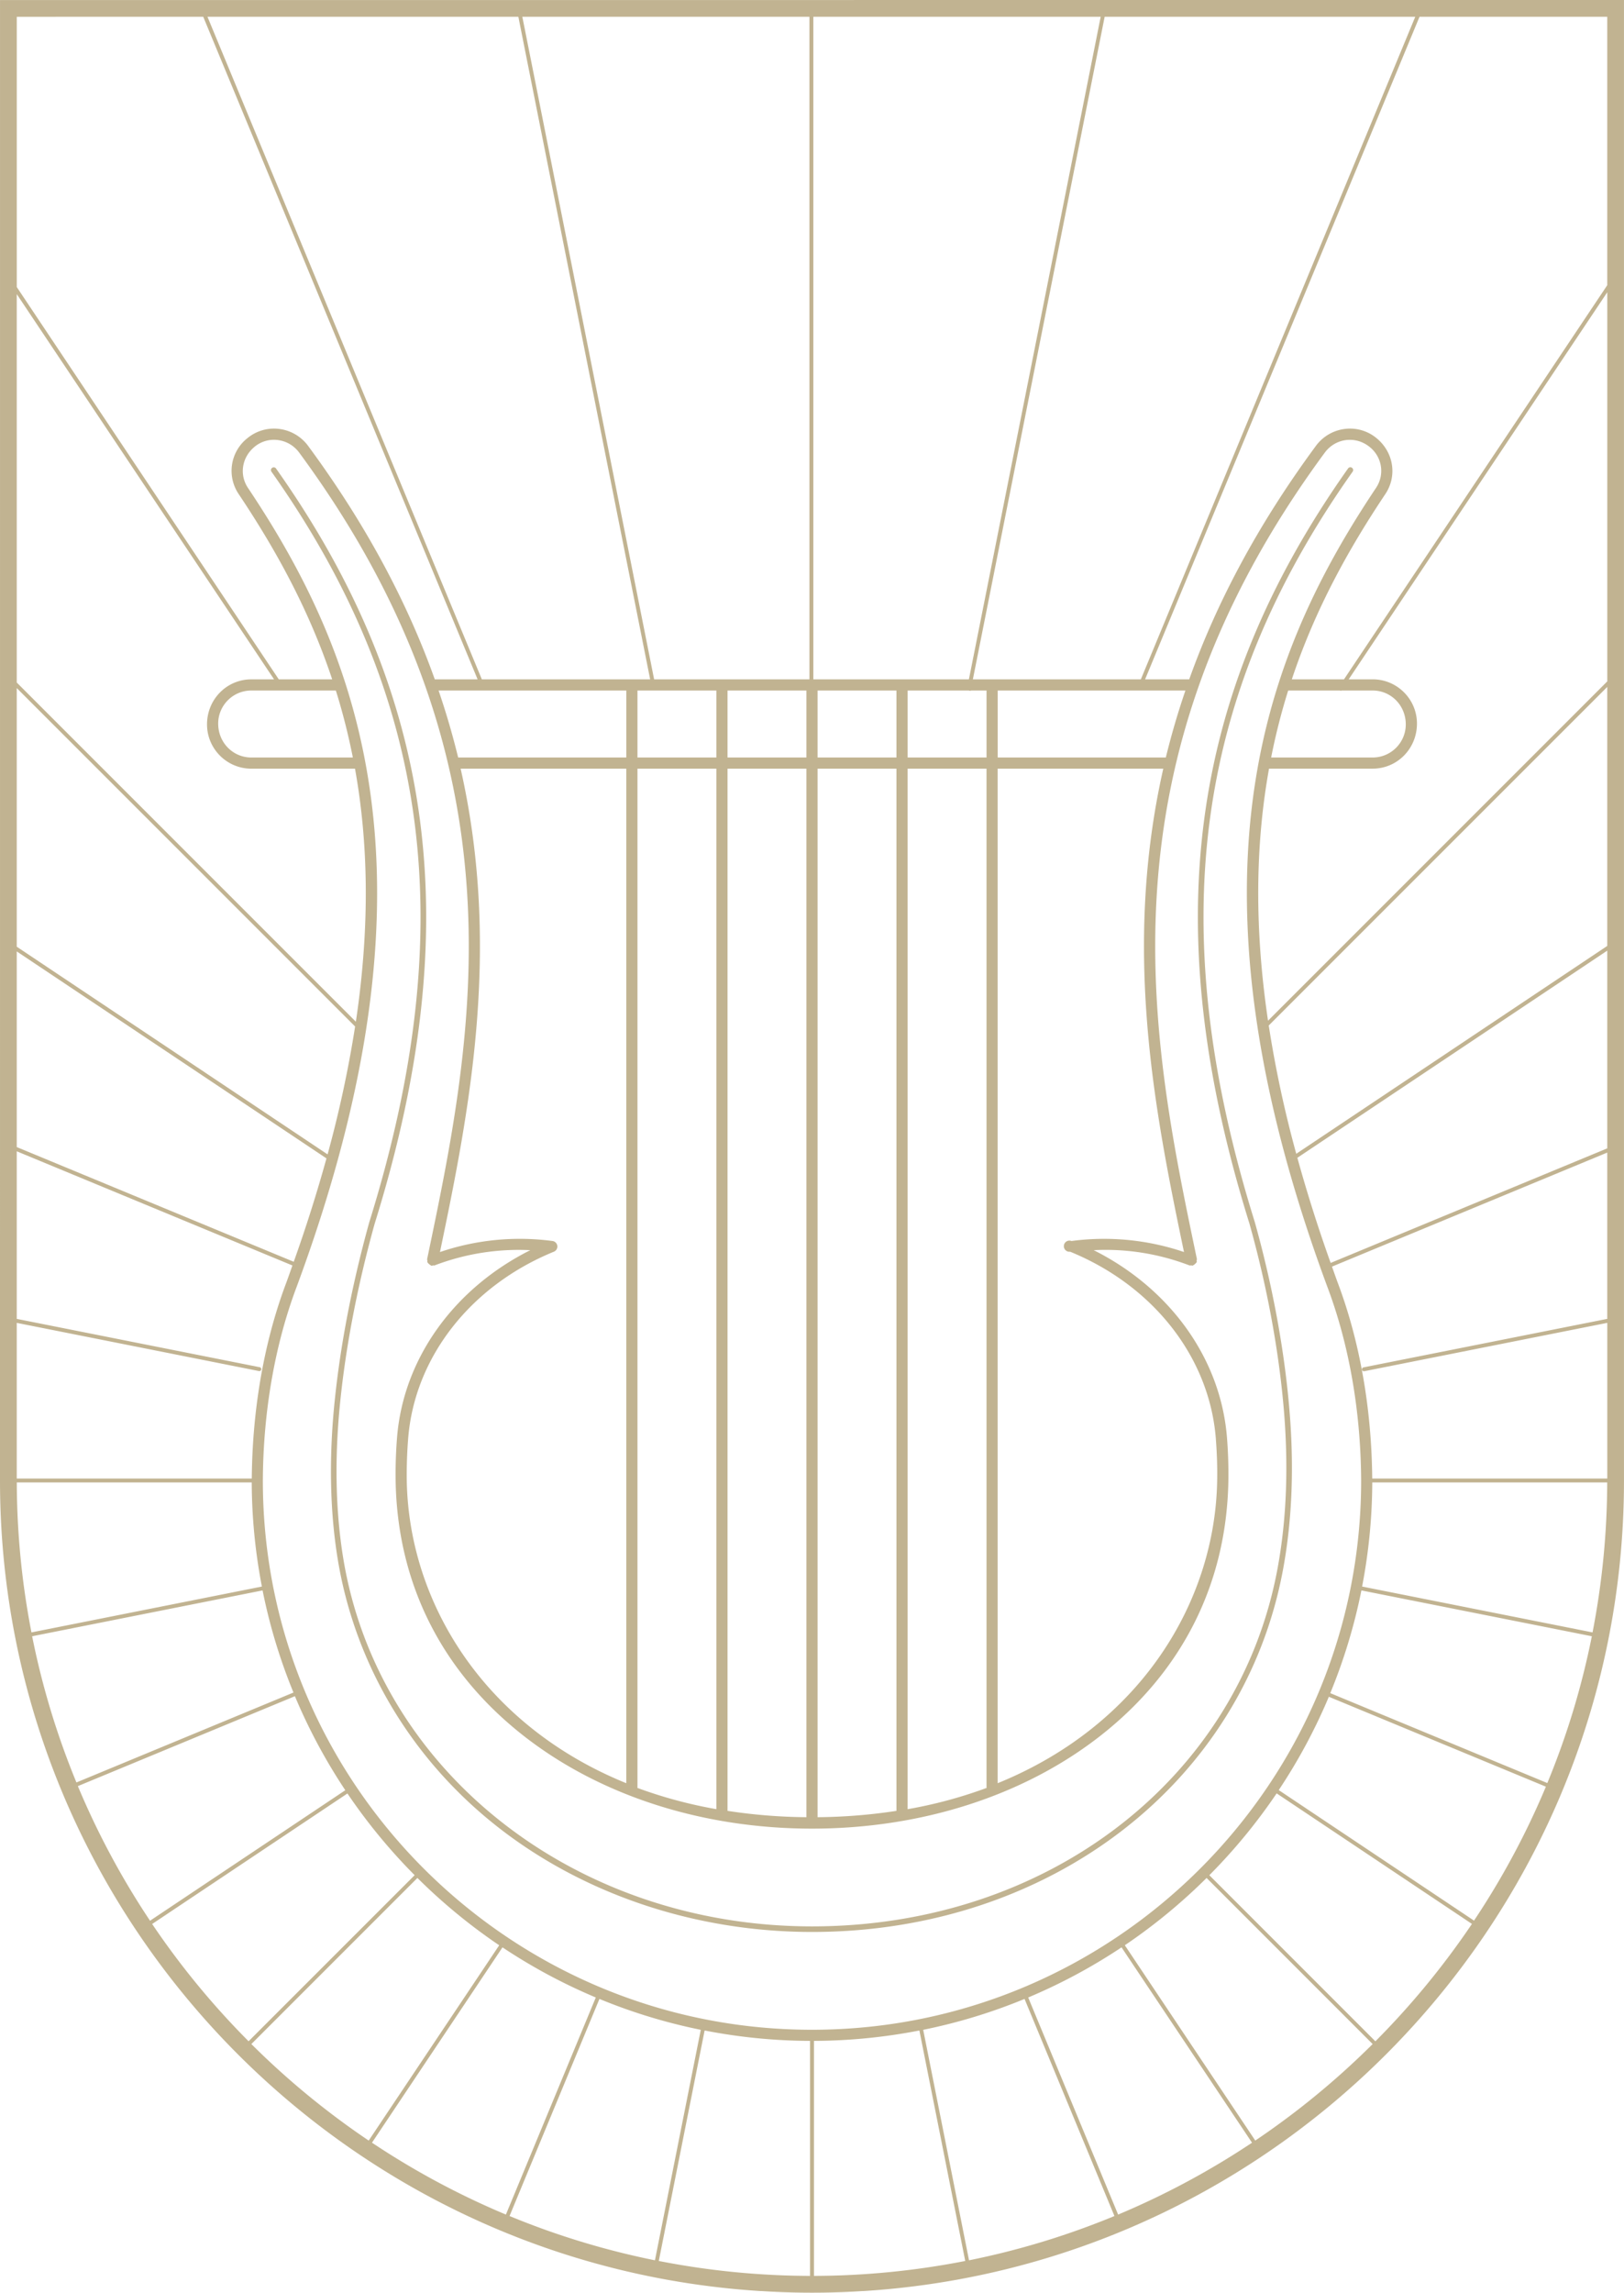 <svg xmlns="http://www.w3.org/2000/svg" width="72.751" height="102.681"><g fill="#C1B391"><path d="M.001.002L0 66.306c0 20.059 16.318 36.375 36.375 36.375S72.75 86.365 72.75 66.306V0L.001.002zM71.342 73.11l-10.323-2.054c.291-1.511.449-3.068.455-4.662h10.525a35.65 35.65 0 0 1-.657 6.716zm-2.026 6.747l-9.723-4.027a24.96 24.96 0 0 0 1.394-4.601l10.323 2.053a35.167 35.167 0 0 1-1.994 6.575zm-3.284 6.161l-8.748-5.846a25.046 25.046 0 0 0 2.245-4.18l9.723 4.027a35.555 35.555 0 0 1-3.22 5.999zm-47.333-1.911a25.367 25.367 0 0 0 3.664 3.015l-5.846 8.747a35.829 35.829 0 0 1-5.257-4.323l7.439-7.439zm3.811 3.108a24.973 24.973 0 0 0 4.18 2.245l-4.027 9.723a35.593 35.593 0 0 1-5.999-3.22l5.846-8.748zm4.343 2.31a24.826 24.826 0 0 0 4.54 1.383l-2.053 10.323a35.357 35.357 0 0 1-6.514-1.983l4.027-9.723zm4.712 1.414c1.53.298 3.108.46 4.723.465v10.525a35.603 35.603 0 0 1-6.776-.668l2.053-10.322zm4.898.465a25.186 25.186 0 0 0 4.723-.465l2.054 10.322a35.603 35.603 0 0 1-6.776.668V91.404zm4.894-.496a24.826 24.826 0 0 0 4.54-1.383l4.027 9.723a35.31 35.31 0 0 1-6.514 1.983l-2.053-10.323zm4.704-1.448a25.095 25.095 0 0 0 4.181-2.245l5.845 8.749a35.651 35.651 0 0 1-5.998 3.219l-4.028-9.723zm4.328-2.339a25.298 25.298 0 0 0 3.663-3.014l7.439 7.439a35.778 35.778 0 0 1-5.258 4.322l-5.844-8.747zm-14.014 3.785c-13.564 0-24.6-11.036-24.6-24.6.016-3.091.54-6.091 1.516-8.678 4.462-12.053 4.254-20.496 2.205-26.952l-.001-.003c-1.085-3.417-2.687-6.279-4.386-8.821-.399-.596-.276-1.385.311-1.855a1.356 1.356 0 0 1 1.033-.288c.382.05.72.25.951.563 10.346 14.039 7.787 26.281 5.73 36.119-.005.023.011.042.012.065.001.025-.011.049-.002.074.004.01.015.012.02.021.015.031.04.048.066.07.024.02.042.039.071.049.01.004.015.015.025.018.027.004.049-.012.075-.015.022-.002.043.01.065.001a10.564 10.564 0 0 1 4.29-.683c-3.421 1.716-5.679 4.851-5.968 8.371v.001a20.66 20.66 0 0 0-.065 1.948c.075 4.612 2.068 8.572 5.765 11.454 3.418 2.664 7.995 4.133 12.888 4.133 4.892 0 9.469-1.469 12.887-4.133 3.696-2.882 5.689-6.842 5.765-11.454a20.666 20.666 0 0 0-.064-1.948c-.289-3.521-2.547-6.656-5.968-8.372 1.458-.076 2.927.16 4.289.683.026.01.052-.003.079-.002.021.001.038.016.06.012.009-.002.013-.012.021-.014a.22.22 0 0 0 .088-.061c.021-.019.041-.032.054-.056.005-.009.018-.012.021-.022.011-.027-.003-.053-.002-.081.001-.021.017-.04.012-.062C51.56 46.551 49 34.312 59.347 20.272c.231-.313.569-.514.952-.563.369-.045.74.054 1.057.308.562.45.686 1.238.286 1.835-1.699 2.543-3.301 5.404-4.386 8.822l-.001.001c-2.05 6.456-2.257 14.9 2.205 26.953.976 2.584 1.499 5.584 1.516 8.676 0 13.566-11.037 24.602-24.601 24.602zM3.488 79.994l9.723-4.027a25.102 25.102 0 0 0 2.258 4.211l-8.748 5.845a35.714 35.714 0 0 1-3.233-6.029zM1.44 73.282l10.323-2.053a24.863 24.863 0 0 0 1.384 4.574L3.424 79.83a35.273 35.273 0 0 1-1.984-6.548zm-.688-6.888h10.525a25.04 25.04 0 0 0 .455 4.662L1.409 73.11a35.733 35.733 0 0 1-.657-6.716zm15.055-32.468h-4.55c-.818 0-1.483-.665-1.483-1.518 0-.817.665-1.482 1.483-1.482h3.788c.298.953.554 1.952.762 3zm-4.55-3.5c-1.093 0-1.983.889-1.983 2.018 0 1.093.89 1.982 1.983 1.982h4.646c.586 3.254.686 6.982.039 11.333L.75 30.568V13.172l11.527 17.254h-1.02zm4.651 15.547a52.051 52.051 0 0 1-1.233 5.728L.75 42.399V30.816l15.158 15.157zm-4.629 20.245H.75v-6.971l10.857 2.159a.088.088 0 0 0 .034-.172L.75 59.068v-7.506l12.35 5.114c-.092.259-.18.514-.277.776-.988 2.617-1.518 5.646-1.544 8.766zm1.88-9.707L.75 51.373V42.61l13.875 9.27a66.587 66.587 0 0 1-1.466 4.631zm34.781-.451c3.728 1.525 6.227 4.722 6.524 8.342v.001c.053.68.073 1.302.062 1.899-.089 5.47-3.463 10.974-9.834 13.562V34.426h7.42c-1.827 8.083-.389 15.346.928 21.648A11.13 11.13 0 0 0 48 55.58a.25.25 0 1 0-.06.48zm-29.654 8.344v-.002c.297-3.621 2.797-6.817 6.525-8.342a.25.25 0 0 0-.061-.48 11.104 11.104 0 0 0-5.041.495c1.316-6.303 2.753-13.567.926-21.649h7.421v45.438c-6.371-2.588-9.745-8.092-9.834-13.562a20.61 20.61 0 0 1 .064-1.898zm10.271 15.652v-45.63h3.534v46.6a20.37 20.37 0 0 1-3.541-.953c.001-.006.007-.01.007-.017zm3.534-49.13v3h-3.534v-3h3.534zm4.034 0v3h-3.534v-3h3.534zm7.267 0l.088.018.004-.018h.71v3H40.66v-3h2.732zm-3.233 3h-3.534v-3h3.534v3zm-7.568.5h3.534v46.96a24.605 24.605 0 0 1-3.534-.284V34.426zm4.034 46.96v-46.96h3.534v46.676a24.45 24.45 0 0 1-3.534.284zm4.034-46.96h3.534v45.63c0 .007.007.011.007.018a20.281 20.281 0 0 1-3.541.953V34.426zm11.567-.5h-7.532v-3h8.41a34.3 34.3 0 0 0-.878 3zm-8.644-3.5L49.486.75H63.4L51.107 30.426h-7.525zm-.178 0h-6.968V.751h12.872l-5.904 29.675zm-7.143 0h-6.958L23.399.751h12.862v29.675zm-7.136 0h-7.54L9.294.751h13.927l5.904 29.675zm-1.068.5v3h-7.533a34.637 34.637 0 0 0-.877-3h8.41zm31.981 0l.031.021.014-.021h1.41c.817 0 1.482.665 1.482 1.518 0 .817-.665 1.482-1.482 1.482h-4.549a28.51 28.51 0 0 1 .763-3h2.331zm11.963 28.149c-.006 0-.012-.005-.018-.004L61.082 61.24a.087.087 0 0 0-.069.103.088.088 0 0 0 .086.071.088.088 0 0 0 .017-.002l10.886-2.166v6.972h-10.53c-.026-3.121-.557-6.151-1.543-8.764-.091-.246-.173-.484-.26-.727l12.332-5.107v7.455zM59.61 56.562a66.869 66.869 0 0 1-1.492-4.709l13.883-9.277v8.855L59.61 56.562zm12.391-14.197l-13.932 9.309a51.41 51.41 0 0 1-1.233-5.746l15.165-15.163v11.6zm0-11.847L56.804 45.714c-.641-4.332-.539-8.045.045-11.289h4.645c1.093 0 1.982-.889 1.982-2.018 0-1.093-.89-1.982-1.982-1.982h-1.076l11.584-17.337v17.43zm0-17.745L60.207 30.426H57.87c1.064-3.194 2.58-5.891 4.188-8.296.545-.814.377-1.891-.414-2.524a1.86 1.86 0 0 0-1.41-.394 1.893 1.893 0 0 0-1.289.763c-2.657 3.606-4.473 7.093-5.671 10.451h-1.977L63.591.75h8.41v12.023zM9.104.751l12.291 29.674h-1.918c-1.199-3.358-3.013-6.844-5.671-10.451a1.896 1.896 0 0 0-1.288-.762 1.868 1.868 0 0 0-1.436.413 1.862 1.862 0 0 0-.389 2.504c1.607 2.405 3.124 5.102 4.188 8.296h-2.393L.751 12.856V.752L9.104.751zM6.816 86.169l8.748-5.845a25.299 25.299 0 0 0 3.011 3.659l-7.439 7.438a35.78 35.78 0 0 1-4.32-5.252zm54.798 5.254l-7.439-7.439a25.256 25.256 0 0 0 3.015-3.665l8.749 5.846a35.914 35.914 0 0 1-4.325 5.258z"/><path d="M56.208 54.721c-4.098-13.151-2.745-23.513 4.387-33.597a.126.126 0 0 0-.03-.174.124.124 0 0 0-.175.03c-7.181 10.154-8.544 20.583-4.421 33.812.768 2.732 1.296 5.56 1.529 8.174.234 2.624.143 5.082-.272 7.306-1.756 9.424-10.33 16.004-20.849 16.004-10.6 0-19.431-6.93-20.999-16.477-.324-1.973-.388-4.152-.189-6.48.237-2.683.772-5.544 1.591-8.501 4.129-13.245 2.767-23.681-4.418-33.84a.125.125 0 0 0-.204.144c7.135 10.089 8.487 20.458 4.382 33.625-.823 2.975-1.362 5.852-1.6 8.551-.201 2.347-.136 4.548.191 6.542.785 4.775 3.38 9.07 7.309 12.094 3.848 2.961 8.797 4.592 13.937 4.592 10.641 0 19.316-6.665 21.095-16.209.419-2.246.512-4.727.274-7.371-.233-2.632-.766-5.474-1.538-8.225z"/></g></svg>